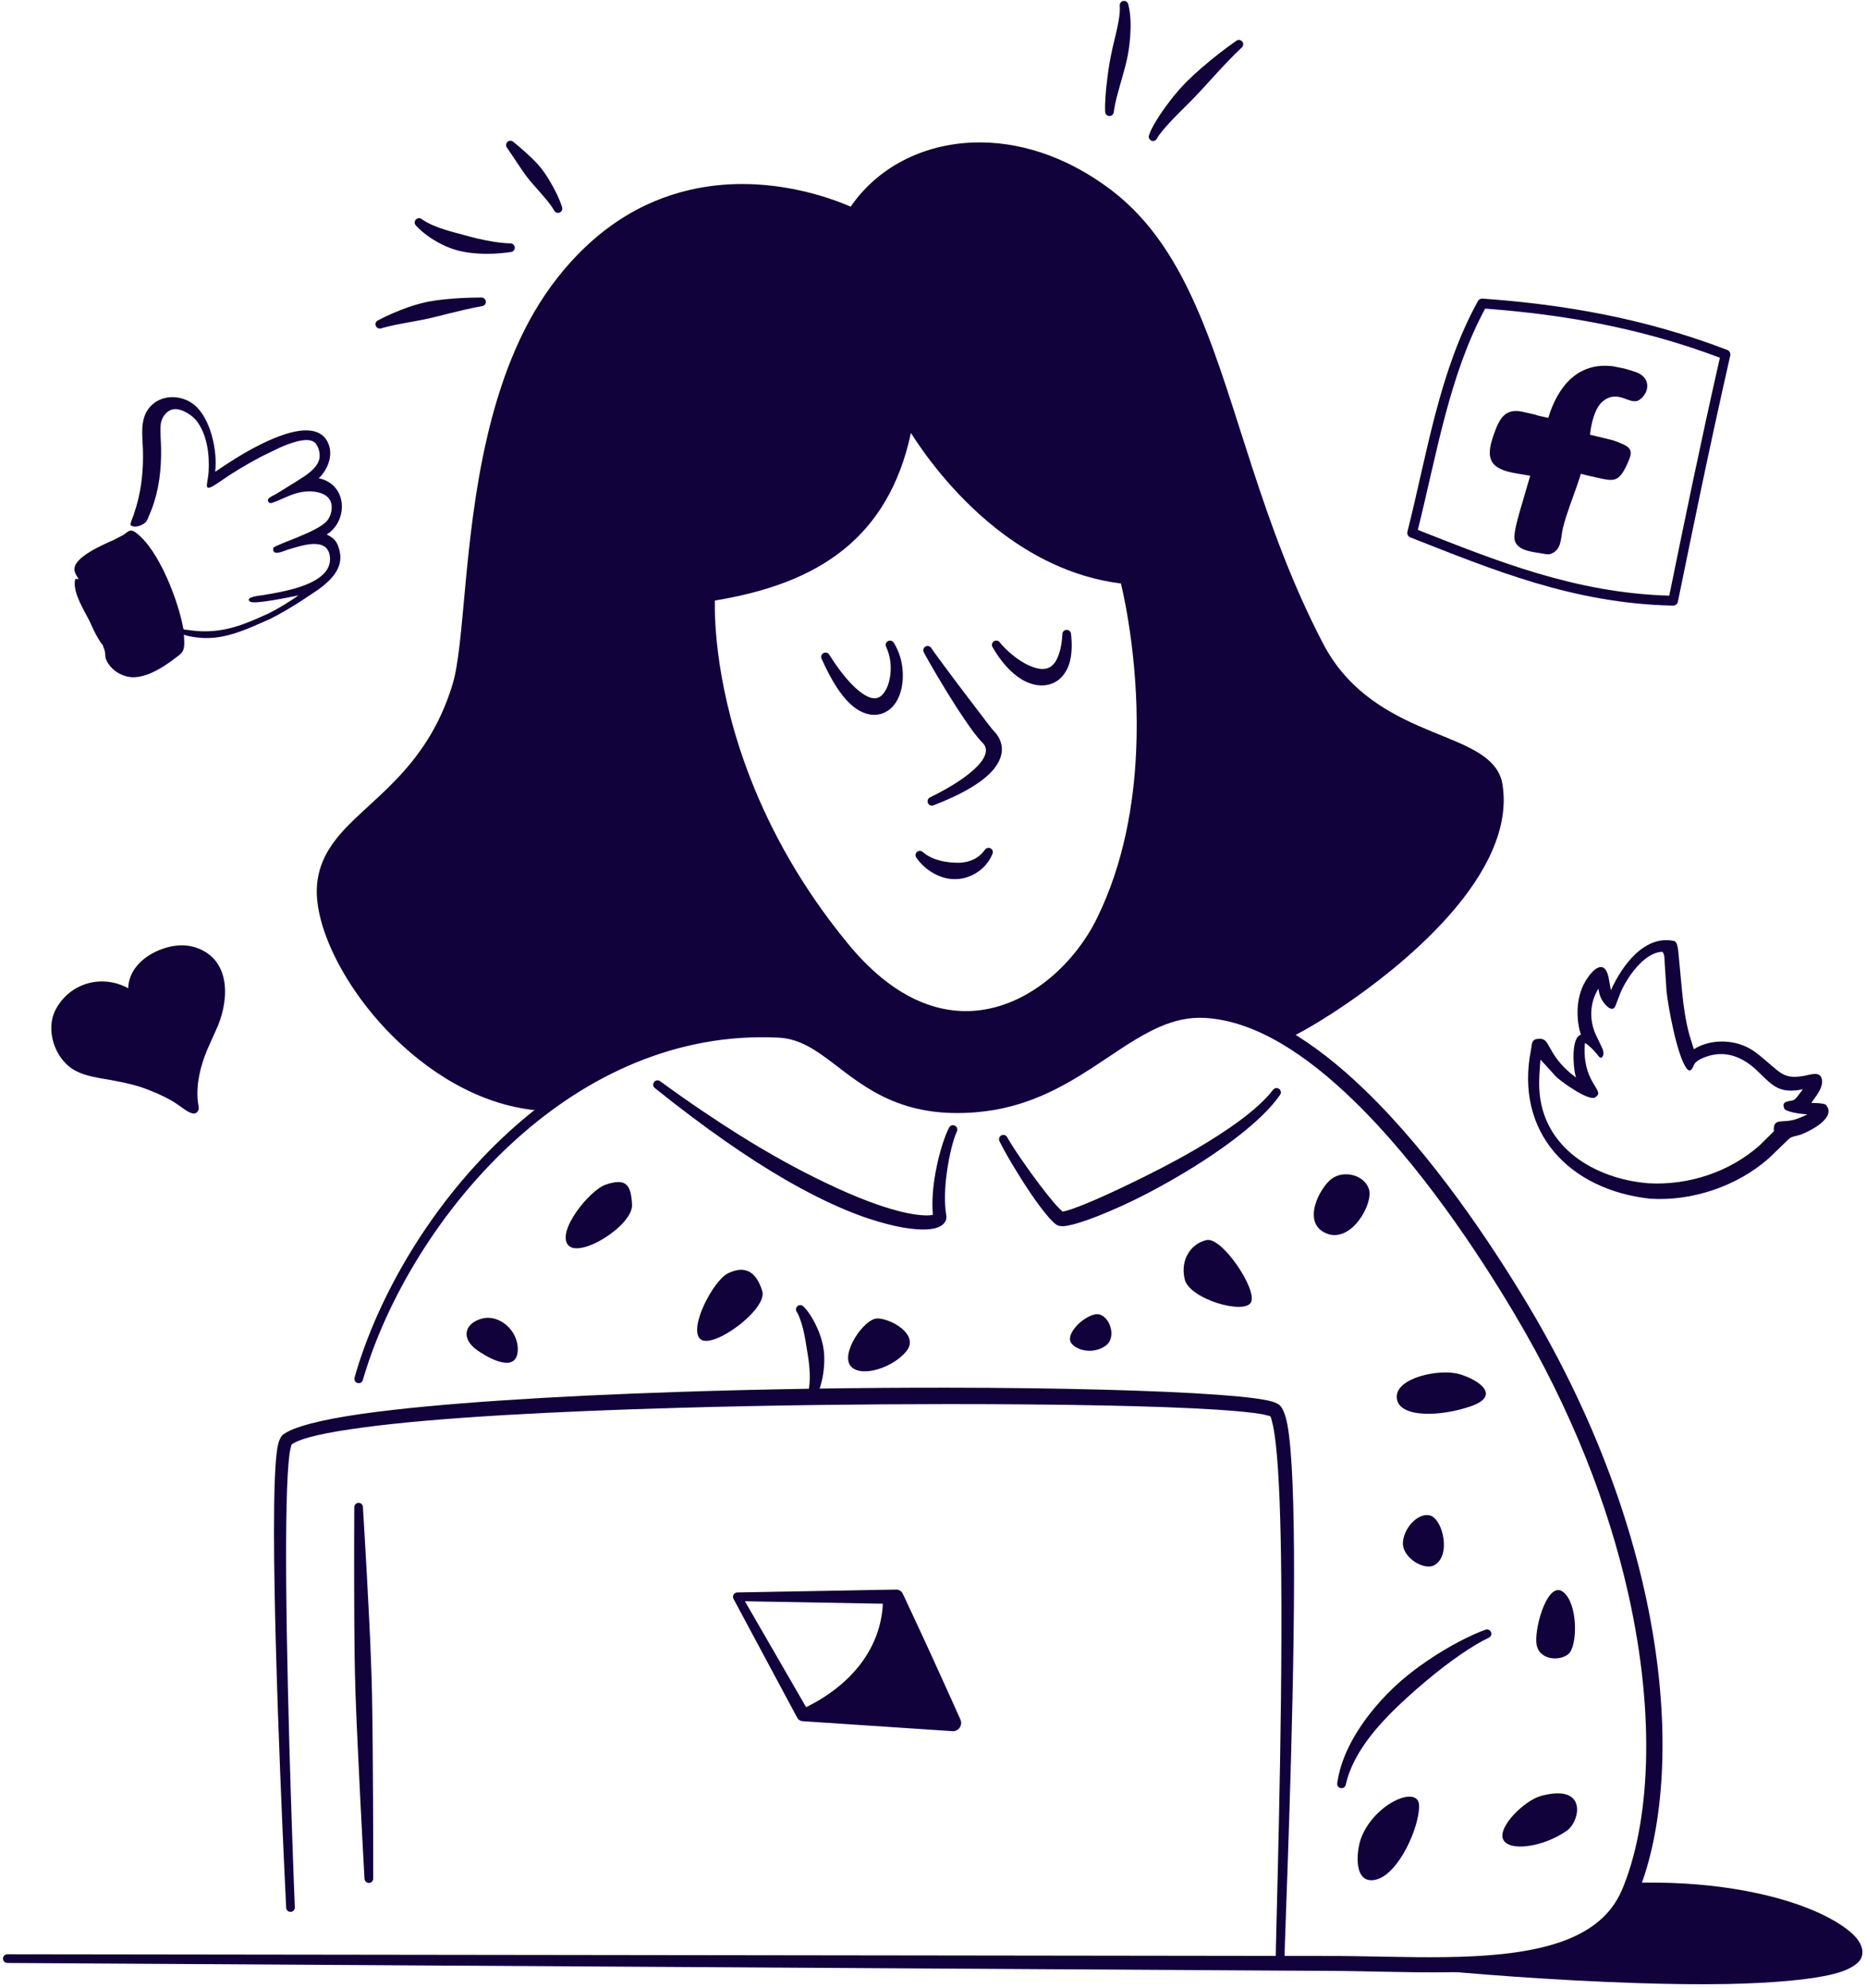 <svg width="400" height="426" viewBox="0 0 451 480" fill="none" xmlns="http://www.w3.org/2000/svg">
<g clip-path="url(#clip0_631_3792)">
<path fill-rule="evenodd" clip-rule="evenodd" d="M198.595 159.012C198.329 158.493 198.528 157.855 199.034 157.588C199.552 157.322 200.178 157.522 200.457 158.027C202.759 161.726 204.887 164.267 206.75 166.009C207.628 166.808 208.439 167.406 209.184 167.832C210.022 168.311 210.754 168.55 211.419 168.524C212.27 168.511 212.962 168.071 213.507 167.38C213.933 166.821 214.319 166.169 214.585 165.424C215.556 162.737 215.596 159.158 214.186 156.138C213.906 155.62 214.093 154.981 214.612 154.715C215.117 154.435 215.755 154.622 216.035 155.127C218.642 159.305 218.775 164.825 217.152 168.377C216.035 170.838 214.013 172.395 211.565 172.515C209.822 172.594 207.694 171.916 205.526 169.907C203.317 167.872 200.989 164.386 198.595 159.012Z" fill="#11023b"/>
<path fill-rule="evenodd" clip-rule="evenodd" d="M239.931 156.231C239.598 155.752 239.717 155.101 240.196 154.768C240.675 154.435 241.328 154.555 241.647 155.034C243.523 157.256 245.571 158.879 247.526 159.996C248.258 160.422 248.977 160.728 249.668 160.981C250.373 161.233 251.039 161.38 251.69 161.433C253.22 161.526 254.524 160.888 255.376 159.171C256.12 157.708 256.639 155.713 256.772 153.065C256.745 152.493 257.211 152.001 257.783 151.988C258.368 151.975 258.847 152.427 258.861 152.999C259.153 155.486 259.047 157.522 258.688 159.185C258.302 161.007 257.531 162.364 256.613 163.362C255.269 164.812 253.473 165.477 251.504 165.411C250.014 165.358 248.378 164.852 246.781 163.868C244.32 162.338 241.913 159.677 239.931 156.231Z" fill="#11023b"/>
<path fill-rule="evenodd" clip-rule="evenodd" d="M221.544 207.117C221.158 206.691 221.185 206.026 221.624 205.64C222.05 205.254 222.715 205.281 223.101 205.72C224.657 207.05 226.666 207.715 228.688 208.035C229.326 208.141 229.965 208.194 230.604 208.221C231.242 208.248 231.868 208.274 232.493 208.208C234.568 207.982 236.577 207.17 238 205.175C238.293 204.682 238.931 204.496 239.437 204.789C239.942 205.068 240.115 205.707 239.823 206.212C238.665 208.926 236.63 210.616 234.289 211.547C233.224 211.973 232.067 212.199 230.91 212.212C229.779 212.225 228.648 212.052 227.57 211.667C225.149 210.828 223.021 209.219 221.544 207.117Z" fill="#11023b"/>
<path fill-rule="evenodd" clip-rule="evenodd" d="M223.299 157.469C223.006 156.963 223.166 156.325 223.658 156.032C224.163 155.739 224.802 155.899 225.095 156.391C226.08 157.868 228.501 161.1 231.135 164.626C233.01 167.127 235.019 169.721 236.695 171.943C238.318 174.058 239.595 175.814 240.327 176.559C242.149 178.528 243.294 181.627 240.354 185.419C238.332 188.04 233.982 191.153 225.654 194.359C225.122 194.598 224.51 194.359 224.271 193.827C224.045 193.294 224.284 192.669 224.816 192.443C230.55 189.636 234.102 187.108 236.204 184.94C238.758 182.306 238.665 180.443 237.507 179.313C236.895 178.701 235.897 177.517 234.74 175.934C233.689 174.47 232.479 172.688 231.242 170.785C227.916 165.624 224.456 159.65 223.299 157.469Z" fill="#11023b"/>
<path fill-rule="evenodd" clip-rule="evenodd" d="M220.573 101.036C220.573 101.036 228.369 114.779 242.457 125.568C250.439 131.687 260.469 136.849 272.283 137.926C272.908 137.993 273.414 138.432 273.587 139.03C273.587 139.03 278.908 158.014 278.11 181.454C277.644 194.824 275.183 209.618 268.704 223.187C263.09 234.814 251.356 246.055 237.361 247.824C226.36 249.221 213.868 244.858 201.908 230.078C190.547 215.976 183.164 202.035 178.415 189.596C168.305 163.189 169.914 143.553 169.914 143.553C169.967 142.875 170.473 142.316 171.152 142.223C183.257 140.494 194.179 137.155 202.614 130.397C210.436 124.131 216.103 114.912 218.618 101.369C218.697 100.93 219.043 100.584 219.482 100.518C219.921 100.451 220.36 100.651 220.573 101.036ZM220.161 104.429C217.434 117.213 211.793 126.113 204.197 132.352C195.763 139.27 184.88 142.915 172.774 144.911C172.682 149.38 172.948 166.502 181.568 188.372C186.331 200.478 193.634 214.021 204.849 227.683C215.744 241 226.905 245.137 236.856 243.873C249.534 242.25 260.097 232.02 265.205 221.497C271.578 208.46 274.026 194.212 274.598 181.321C275.489 161.513 271.91 144.91 270.926 140.8C259.033 139.31 248.936 133.935 240.874 127.59C230.112 119.116 223.021 108.952 220.161 104.429Z" fill="#11023b"/>
<path fill-rule="evenodd" clip-rule="evenodd" d="M270.644 1.275C270.551 0.703 270.937 0.171 271.509 0.078C272.081 -0.014 272.613 0.371 272.706 0.943C273.265 3.085 273.358 5.719 273.158 8.632C273.092 9.67 272.972 10.734 272.812 11.825C272.693 12.65 272.546 13.488 272.347 14.312C272.081 15.536 271.735 16.747 271.402 17.944C270.497 21.19 269.54 24.263 269.194 26.871C269.167 27.456 268.675 27.895 268.103 27.869C267.531 27.841 267.079 27.35 267.105 26.778C267.025 24.436 267.265 21.683 267.637 18.756C267.784 17.558 267.944 16.348 268.156 15.137C268.369 13.94 268.595 12.756 268.861 11.585C269.087 10.521 269.367 9.483 269.606 8.459C270.231 5.785 270.763 3.337 270.644 1.275Z" fill="#11023b"/>
<path fill-rule="evenodd" clip-rule="evenodd" d="M279.651 33.269C279.425 33.801 278.813 34.041 278.281 33.815C277.749 33.588 277.496 32.977 277.735 32.444C278.347 30.582 280.196 27.589 282.737 24.263C283.336 23.465 284.001 22.653 284.693 21.855C285.358 21.083 286.063 20.312 286.808 19.567C287.899 18.476 289.056 17.425 290.214 16.414C293.274 13.74 296.36 11.399 298.781 9.722C299.234 9.35 299.885 9.43 300.244 9.882C300.617 10.334 300.537 10.986 300.084 11.359C298.049 13.234 295.588 15.868 293.021 18.675C292.036 19.74 291.079 20.831 290.081 21.895C289.19 22.853 288.285 23.784 287.407 24.675C285.944 26.152 284.533 27.495 283.323 28.786C281.62 30.595 280.263 32.125 279.651 33.269Z" fill="#11023b"/>
<path fill-rule="evenodd" clip-rule="evenodd" d="M122.594 35.598C122.208 35.172 122.235 34.507 122.647 34.121C123.072 33.722 123.737 33.749 124.137 34.174C124.137 34.174 126.105 35.717 128.553 38.059C129.005 38.498 129.458 38.963 129.91 39.456C130.336 39.934 130.775 40.44 131.161 40.972C131.759 41.757 132.291 42.595 132.797 43.433C134.153 45.695 135.245 47.956 135.817 49.792C136.056 50.324 135.817 50.936 135.285 51.176C134.752 51.402 134.141 51.163 133.901 50.63C132.997 49.06 131.413 47.291 129.764 45.415C129.165 44.737 128.553 44.072 127.981 43.367C127.595 42.901 127.236 42.409 126.877 41.93C126.411 41.291 125.985 40.653 125.586 40.054C123.844 37.473 122.594 35.598 122.594 35.598Z" fill="#11023b"/>
<path fill-rule="evenodd" clip-rule="evenodd" d="M100.592 54.382C100.153 54.009 100.1 53.344 100.485 52.905C100.858 52.466 101.523 52.426 101.962 52.798C103.532 53.889 105.448 54.661 107.563 55.339C108.388 55.605 109.239 55.831 110.104 56.071C110.782 56.257 111.461 56.43 112.152 56.616C113.177 56.896 114.201 57.188 115.252 57.428C117.913 58.053 120.626 58.545 123.314 58.638C123.886 58.598 124.378 59.051 124.418 59.623C124.445 60.195 124.005 60.7 123.42 60.727C120.653 61.139 117.766 61.272 114.919 61.046C113.682 60.94 112.458 60.78 111.274 60.501C110.463 60.328 109.664 60.075 108.906 59.796C108.121 59.503 107.35 59.17 106.631 58.798C104.224 57.574 102.175 56.084 100.592 54.382Z" fill="#11023b"/>
<path fill-rule="evenodd" clip-rule="evenodd" d="M92.194 79.138C91.662 79.351 91.05 79.099 90.824 78.553C90.611 78.021 90.876 77.409 91.409 77.196C93.51 76.105 95.905 75.028 98.539 74.097C99.337 73.817 100.162 73.551 101 73.325C101.812 73.086 102.65 72.886 103.501 72.713C104.765 72.474 106.042 72.314 107.306 72.168C110.459 71.835 113.519 71.715 116.286 71.715C116.858 71.663 117.363 72.088 117.417 72.66C117.469 73.245 117.044 73.751 116.472 73.804C113.825 74.256 110.925 74.975 107.945 75.706C106.734 76.012 105.537 76.332 104.326 76.611C103.515 76.797 102.703 76.97 101.905 77.13C101.08 77.289 100.269 77.422 99.471 77.582C96.837 78.048 94.362 78.513 92.194 79.138Z" fill="#11023b"/>
<path fill-rule="evenodd" clip-rule="evenodd" d="M87.699 333.205C87.539 333.763 86.967 334.082 86.409 333.923C85.85 333.763 85.531 333.178 85.69 332.632C91.251 312.97 104.422 290.102 123.232 273.034C140.633 257.256 162.836 246.454 188.298 247.572C193.008 247.771 196.825 249.767 200.644 252.441C205.193 255.633 209.756 259.824 216.208 262.604C221.303 264.813 227.609 266.103 236.057 265.291C246.832 264.254 254.934 259.717 262.131 254.995C268.011 251.15 273.319 247.173 278.907 244.725C282.871 242.982 286.968 241.984 291.491 242.224C304.462 242.929 317.712 251.416 329.831 263.11C346.088 278.768 360.349 300.119 369.302 315.059C387.048 344.752 396.534 373.646 400.112 398.47C403.704 423.387 401.349 444.26 395.602 457.829C392.197 465.838 385.333 470.547 376.446 473.168C361.054 477.718 339.45 475.962 320.825 475.935L1.76 474.019C1.188 474.006 0.723 473.54 0.723 472.968C0.723 472.383 1.188 471.917 1.774 471.917L320.825 472.33C339.091 472.29 360.282 474.046 375.368 469.536C383.057 467.235 389.11 463.27 392.037 456.326C398.636 440.668 400.352 415.033 393.501 384.661C388.791 363.789 380.038 340.694 365.949 317.068C357.169 302.314 343.201 281.255 327.25 265.77C315.876 254.715 303.518 246.454 291.292 245.736C287.341 245.51 283.762 246.374 280.29 247.891C274.849 250.246 269.687 254.09 263.954 257.802C256.331 262.751 247.737 267.447 236.35 268.484C227.237 269.309 220.452 267.846 214.971 265.438C209.504 263.043 205.339 259.704 201.428 256.724C197.198 253.531 193.327 250.751 188.165 250.498C163.461 249.274 141.883 259.704 124.922 274.91C106.35 291.552 93.287 313.928 87.699 333.205Z" fill="#11023b"/>
<path fill-rule="evenodd" clip-rule="evenodd" d="M307.016 341.959C306.817 341.892 305.925 341.626 305.1 341.466C302.706 341.041 298.861 340.668 293.846 340.349C279.558 339.431 255.918 339.019 229.192 339.019C208.492 339.032 185.943 339.298 164.459 339.91C134.087 340.761 105.844 342.251 88.018 344.633C79.038 345.83 72.786 347.12 70.458 348.797C70.378 349.089 70.098 350.114 69.965 351.111C69.26 356.486 69.088 367.913 69.167 381.443C69.394 414.714 71.256 460.584 71.256 460.584C71.283 461.169 70.843 461.661 70.258 461.675C69.686 461.702 69.194 461.262 69.167 460.677C69.167 460.677 66.254 403.127 66.227 370.135C66.214 360.583 66.453 353.08 67.052 349.528C67.344 347.799 67.917 346.801 68.329 346.455C70.697 344.553 77.549 342.783 87.566 341.36C105.472 338.832 133.834 337.063 164.352 336.065C185.863 335.36 208.452 335.028 229.192 335.054C256.024 335.081 279.758 335.719 294.085 336.744C300.511 337.196 305.087 337.755 307.282 338.353C308.346 338.646 309.011 339.032 309.344 339.338C309.996 339.963 310.701 341.546 311.167 344.034C312.351 350.513 312.776 364.202 312.763 380.418C312.736 417.84 310.448 468.752 310.422 474.1C310.422 474.672 309.943 475.151 309.37 475.151C308.798 475.151 308.32 474.672 308.32 474.1C308.293 468.765 310.022 417.84 309.663 380.432C309.543 367.222 309.158 355.714 308.333 348.517C308.08 346.296 307.787 344.513 307.442 343.236C307.282 342.637 307.189 342.198 307.016 341.959Z" fill="#11023b"/>
<path fill-rule="evenodd" clip-rule="evenodd" d="M85.625 363.949C85.612 363.377 86.064 362.885 86.65 362.871C87.222 362.858 87.701 363.31 87.714 363.896C87.714 363.896 88.459 375.709 89.218 390.795C89.364 393.682 89.51 396.688 89.616 399.761C89.736 402.715 89.843 405.721 89.909 408.728C90.002 413.277 90.042 417.827 90.082 422.19C90.228 439.352 90.202 453.613 90.202 453.613C90.215 454.198 89.763 454.677 89.177 454.69C88.605 454.703 88.127 454.251 88.1 453.679C88.1 453.679 87.288 439.432 86.49 422.297C86.291 417.933 86.064 413.384 85.918 408.834C85.825 405.828 85.758 402.821 85.705 399.868C85.665 396.795 85.638 393.788 85.625 390.888C85.546 375.789 85.625 363.949 85.625 363.949Z" fill="#11023b"/>
<path fill-rule="evenodd" clip-rule="evenodd" d="M178.202 384.515L216.622 383.823C217.3 383.823 217.926 384.222 218.205 384.848C218.205 384.848 221.77 392.404 225.243 400C228.728 407.596 232.134 415.232 232.134 415.232C232.413 415.858 232.347 416.589 231.961 417.161C231.562 417.733 230.91 418.066 230.218 418.026L193.993 415.618C193.448 415.591 192.969 415.286 192.703 414.82L177.285 386.072C177.112 385.752 177.111 385.353 177.297 385.034C177.483 384.715 177.83 384.515 178.202 384.515ZM180.038 386.644L195.004 412.532L227.185 413.915C225.881 411.002 223.766 406.306 221.69 401.597C219.056 395.61 216.463 389.61 215.465 387.282L180.038 386.644Z" fill="#11023b"/>
<path fill-rule="evenodd" clip-rule="evenodd" d="M213.415 385.566H216.621L230.323 416.044L194.072 414.062L193.434 412.905C205.659 407.33 213.561 397.712 213.415 385.566Z" fill="#11023b"/>
<path fill-rule="evenodd" clip-rule="evenodd" d="M192.62 316.816C192.248 316.377 192.314 315.711 192.767 315.339C193.206 314.98 193.871 315.046 194.23 315.485C195.307 316.523 196.758 318.678 197.929 321.591C198.208 322.297 198.461 323.042 198.66 323.827C198.86 324.572 199.019 325.343 199.112 326.141C199.245 327.285 199.259 328.469 199.179 329.68C199.006 332.327 198.381 335.028 197.17 337.622C196.971 338.167 196.372 338.46 195.827 338.26C195.281 338.074 195.002 337.475 195.188 336.93C195.906 334.123 195.787 331.329 195.468 328.709C195.361 327.871 195.228 327.059 195.095 326.274C194.962 325.436 194.842 324.625 194.709 323.84C194.417 322.19 194.11 320.713 193.711 319.476C193.339 318.332 192.993 317.414 192.62 316.816Z" fill="#11023b"/>
<path fill-rule="evenodd" clip-rule="evenodd" d="M225.469 293.281C225.176 290.022 225.508 286.284 226.16 282.812C226.998 278.275 228.356 274.191 229.38 272.236C229.633 271.717 230.258 271.504 230.777 271.757C231.309 272.01 231.521 272.648 231.269 273.167C230.404 275.043 229.393 278.941 228.821 283.238C228.355 286.67 228.196 290.368 228.714 293.481C228.914 294.612 228.209 296.075 225.734 296.607C223.712 297.046 219.987 296.967 214.573 295.57C211.686 294.838 208.28 293.747 204.396 292.124C200.085 290.328 195.15 287.894 189.616 284.688C180.743 279.539 170.34 272.355 158.274 262.684C157.821 262.325 157.728 261.673 158.087 261.221C158.433 260.755 159.099 260.675 159.551 261.021C166.495 266.103 172.907 270.4 178.774 274.072C186.423 278.861 193.154 282.493 198.968 285.286C203.185 287.335 206.91 288.931 210.169 290.142C215.118 291.978 218.936 292.949 221.717 293.281C223.473 293.494 224.724 293.508 225.469 293.281Z" fill="#11023b"/>
<path fill-rule="evenodd" clip-rule="evenodd" d="M256.81 292.471C256.743 292.444 256.69 292.444 256.69 292.523C256.69 292.55 256.77 292.51 256.81 292.51C256.823 292.498 256.837 292.498 256.85 292.498C256.943 292.577 257.036 292.631 257.129 292.684C257.076 292.657 256.956 292.551 256.863 292.498C257.928 292.364 259.936 291.633 262.584 290.555C265.524 289.358 269.169 287.682 273.173 285.753C278.095 283.385 283.523 280.631 288.671 277.638C296.667 272.982 304.023 267.873 307.681 263.111C308.014 262.645 308.679 262.539 309.145 262.871C309.611 263.217 309.717 263.869 309.371 264.335C305.061 270.6 295.23 277.824 285.146 283.771C281.461 285.939 277.736 287.961 274.251 289.664C269.887 291.793 265.87 293.455 262.797 294.546C260.056 295.517 257.981 296.023 256.93 296.05C256.185 296.062 255.652 295.903 255.346 295.704C254.122 294.932 251.542 291.726 248.935 287.855C246.008 283.505 242.948 278.356 241.578 275.523C241.311 275.004 241.498 274.379 242.017 274.113C242.536 273.833 243.161 274.033 243.427 274.551C244.943 277.239 248.256 282.041 251.355 286.125C253.577 289.039 255.626 291.579 256.81 292.471ZM256.81 292.471C256.823 292.471 256.837 292.483 256.863 292.498H256.85C256.837 292.485 256.823 292.485 256.81 292.471Z" fill="#11023b"/>
<path fill-rule="evenodd" clip-rule="evenodd" d="M359.005 393.534C359.537 393.322 360.149 393.574 360.375 394.106C360.588 394.638 360.335 395.251 359.789 395.477C356.291 397.1 350.571 400.944 344.704 405.88C343.174 407.157 341.63 408.514 340.1 409.897C338.61 411.268 337.121 412.651 335.711 414.115C330.762 419.196 326.611 424.877 325.267 430.943C325.161 431.515 324.616 431.888 324.044 431.781C323.472 431.688 323.099 431.143 323.206 430.571C324.017 424.717 327.077 418.89 331.227 413.636C332.877 411.547 334.699 409.538 336.628 407.689C337.932 406.452 339.276 405.281 340.659 404.19C342.07 403.059 343.506 402.009 344.943 401.037C350.464 397.286 355.719 394.692 359.005 393.534Z" fill="#11023b"/>
<path fill-rule="evenodd" clip-rule="evenodd" d="M310.517 251.083C309.972 251.31 309.36 251.044 309.147 250.512C308.934 249.979 309.186 249.367 309.719 249.141C315.093 246.933 335.447 234.428 348.803 218.797C356.612 209.67 362.08 199.494 360.364 189.676C359.778 186.363 356.932 184.474 353.087 182.665C346.329 179.472 336.565 176.785 328.104 170.133C323.873 166.808 319.975 162.511 316.889 156.71C301.79 128.188 296.003 99.559 286.518 77.396C281.503 65.703 275.463 55.832 266.257 48.901C256 41.145 245.184 37.912 235.447 38.245C223.726 38.644 213.576 44.231 208.042 53.331C207.496 54.222 206.353 54.541 205.435 54.062C205.435 54.062 187.728 44.87 167.547 49.473C157.064 51.867 145.916 58 136.218 71.064C128.582 81.334 123.939 94.039 120.933 106.836C115.159 131.434 115.332 156.431 112.325 166.103C110.236 172.781 107.39 178.102 104.223 182.532C98.503 190.527 91.745 195.609 86.624 200.704C82.632 204.669 79.652 208.62 79.266 214.207C78.628 223.466 85.759 237.674 97.053 248.902C106.512 258.294 118.937 265.597 132.413 266.116C132.985 266.143 133.451 266.622 133.424 267.207C133.412 267.779 132.919 268.231 132.347 268.218C118.299 267.779 105.288 260.316 95.377 250.618C83.364 238.858 75.994 223.798 76.593 214.021C76.885 209.431 78.668 205.773 81.342 202.394C88.619 193.201 102.986 186.177 109.372 165.185C112.325 155.526 111.966 130.609 117.593 106.052C120.627 92.762 125.402 79.591 133.265 68.882C143.575 54.874 155.481 48.316 166.682 45.721C184.509 41.584 200.552 47.557 205.607 49.766C211.98 40.453 222.822 34.68 235.314 34.267C245.85 33.908 257.557 37.38 268.612 45.775C278.31 53.145 284.749 63.534 289.977 75.933C299.329 98.07 304.863 126.685 319.736 155.22C322.543 160.608 326.122 164.613 330.019 167.712C338.228 174.271 347.753 176.891 354.324 180.057C359.14 182.372 362.426 185.046 363.118 189.197C364.887 199.746 359.167 210.722 350.706 220.446C336.937 236.29 316.011 248.875 310.517 251.083Z" fill="#11023b"/>
<path fill-rule="evenodd" clip-rule="evenodd" d="M310.117 250.112C303.931 246.574 297.639 244.339 291.4 243.98C272.842 242.929 261.826 264.493 236.204 266.888C208.188 269.509 203.013 249.713 188.233 249.035C167.028 248.051 148.097 255.487 132.373 267.167C102.055 266.116 76.792 231.554 77.936 214.114C79.04 197.192 102.081 194.092 110.848 165.637C115.398 150.857 112.365 100.238 134.741 69.973C164.008 30.369 206.339 52.293 206.339 52.293C216.981 34.8 243.694 29.358 267.441 47.331C294.26 67.645 295.177 111.932 318.312 155.965C331.229 180.536 359.645 177.171 361.747 189.436C366.39 216.601 318.804 246.574 310.117 250.112ZM219.655 101.555C214.467 130.357 195.204 140.121 171.364 143.66C171.364 143.66 168.198 185.618 203.372 228.88C229.353 260.821 257.383 242.117 266.948 222.335C284.721 185.565 272.136 139.429 272.136 139.429C238.958 136.183 219.655 101.555 219.655 101.555Z" fill="#11023b"/>
<path fill-rule="evenodd" clip-rule="evenodd" d="M446.527 471.319C446.5 471.226 446.447 471.066 446.394 470.959C446.195 470.56 445.862 470.134 445.423 469.682C443.92 468.126 441.299 466.37 437.641 464.667C435.206 463.523 432.333 462.405 429.02 461.394C420.32 458.72 408.679 456.725 394.378 456.778C393.806 456.791 393.327 456.326 393.314 455.74C393.314 455.168 393.767 454.69 394.352 454.676C412.338 454.117 426.293 456.858 435.632 460.29C442.164 462.698 446.501 465.518 448.509 467.793C450.305 469.829 450.452 471.744 449.733 473.048C448.962 474.445 446.687 475.802 443.068 476.706C437.481 478.103 428.302 478.875 417.633 479.101C410.702 479.234 403.146 479.128 395.523 478.875C375.169 478.223 354.376 476.533 344.132 475.496C343.56 475.456 343.134 474.937 343.174 474.365C343.227 473.793 343.733 473.367 344.318 473.407C354.549 474.139 375.302 475.03 395.602 475.23C403.172 475.296 410.675 475.27 417.539 475.11C427.876 474.871 436.762 474.325 442.19 473.061C443.494 472.755 444.572 472.423 445.41 472.037C445.915 471.797 446.314 471.598 446.527 471.319Z" fill="#11023b"/>
<path fill-rule="evenodd" clip-rule="evenodd" d="M394.366 455.728C430.99 455.089 450.532 467.94 448.151 472.144C443.415 480.485 367.214 476.428 344.227 474.459C366.203 474.566 387.222 472.703 393.821 457.085C394.007 456.633 394.193 456.18 394.366 455.728Z" fill="#11023b"/>
<path fill-rule="evenodd" clip-rule="evenodd" d="M372.416 433.683C383.843 430.557 381.927 439.843 378.654 442.105C372.894 446.096 364.686 447.186 363.303 444.18C361.919 441.187 368.425 434.774 372.416 433.683Z" fill="#11023b"/>
<path fill-rule="evenodd" clip-rule="evenodd" d="M342.988 435.985C343.108 441.067 338.132 452.495 332.598 453.878C327.064 455.262 327.729 447.04 329.019 443.728C332.252 435.413 342.868 430.903 342.988 435.985Z" fill="#11023b"/>
<path fill-rule="evenodd" clip-rule="evenodd" d="M379.066 399.402C376.858 401.251 371.589 400.879 371.31 396.542C371.031 392.205 374.263 381.496 377.868 384.449C381.473 387.402 381.288 397.566 379.066 399.402Z" fill="#11023b"/>
<path fill-rule="evenodd" clip-rule="evenodd" d="M345.82 365.984C348.773 367.088 350.809 375.761 346.565 377.983C344.144 379.247 338.716 376.041 339.089 372.263C339.448 368.471 343.199 364.999 345.82 365.984Z" fill="#11023b"/>
<path fill-rule="evenodd" clip-rule="evenodd" d="M352.74 331.781C357.449 333.165 362.89 336.956 355.507 339.537C348.111 342.118 337.96 342.397 337.588 337.502C337.215 332.606 348.031 330.398 352.74 331.781Z" fill="#11023b"/>
<path fill-rule="evenodd" clip-rule="evenodd" d="M330.854 287.056C332.038 290.528 326.57 300.359 320.517 297.765C314.451 295.184 319.041 286.617 321.914 284.542C324.801 282.479 329.67 283.584 330.854 287.056Z" fill="#11023b"/>
<path fill-rule="evenodd" clip-rule="evenodd" d="M291.64 299.388C295.338 298.589 303.879 311.281 302.376 314.394C300.886 317.52 287.489 313.702 286.332 308.86C285.187 304.004 287.955 300.199 291.64 299.388Z" fill="#11023b"/>
<path fill-rule="evenodd" clip-rule="evenodd" d="M264.67 317.347C267.809 316.695 270.204 322.602 267.344 324.823C264.483 327.032 260.146 326.207 258.856 324.171C257.552 322.136 261.53 317.985 264.67 317.347Z" fill="#11023b"/>
<path fill-rule="evenodd" clip-rule="evenodd" d="M212.059 318.332C215.305 318.332 222.182 322.19 219.149 326.141C216.116 330.079 208.214 332.819 205.633 329.866C203.039 326.913 208.799 318.332 212.059 318.332Z" fill="#11023b"/>
<path fill-rule="evenodd" clip-rule="evenodd" d="M184.23 311.693C185.614 316.123 172.23 325.901 169.277 323.32C166.324 320.739 172.403 309.165 175.928 307.436C180.265 305.32 182.846 307.249 184.23 311.693Z" fill="#11023b"/>
<path fill-rule="evenodd" clip-rule="evenodd" d="M152.767 290.848C153.019 295.81 140.182 303.925 137.322 300.612C134.461 297.286 142.497 287.336 146.368 286.018C151.263 284.356 152.514 285.899 152.767 290.848Z" fill="#11023b"/>
<path fill-rule="evenodd" clip-rule="evenodd" d="M116.632 318.331C120.889 317.32 125.412 321.471 125.133 326.14C124.853 330.796 119.957 329.133 115.527 326.14C111.097 323.133 112.388 319.355 116.632 318.331Z" fill="#11023b"/>
<path fill-rule="evenodd" clip-rule="evenodd" d="M41.415 95.781C39.412 95.847 37.464 96.656 36.109 98.294C33.767 101.125 34.432 105.046 34.541 108.431C34.691 113.042 34.246 117.669 32.969 122.113L32.257 124.352C32.051 124.943 31.498 126.064 31.555 126.664C32.405 127.567 34.475 126.72 35.178 126.022L35.235 125.96C35.542 125.65 35.679 125.21 35.849 124.815L36.649 122.894C38.444 118.19 39.005 113.236 38.934 108.23C38.908 106.369 38.683 104.442 38.819 102.588C38.965 100.608 40.496 98.47 42.699 98.679C44.319 98.834 46.416 100.14 47.412 101.383C50.08 104.711 50.695 109.786 50.411 113.972C50.207 116.991 48.7 119.308 53.136 116.194C56.305 113.97 59.627 112.009 63.044 110.193L67.519 108.019C69.312 107.22 74.497 105.008 76.21 106.873C76.967 107.698 77.334 109.131 77.248 110.225C77.039 112.879 73.827 114.742 71.849 116.007L66.886 119.079C66.281 119.447 65.413 119.781 64.913 120.273C64.445 120.733 65.008 121.551 65.642 121.35C68.364 120.486 70.291 119.027 73.478 118.616C75.918 118.302 79.808 118.83 80.146 121.877C80.292 123.193 79.86 124.73 78.978 125.727C76.561 128.457 66.772 131.282 66.055 132.184C65.698 134.369 68.459 132.948 69.576 132.617C72.875 131.638 79.369 129.311 79.754 134.537C80.236 141.059 68.322 142.795 63.408 143.627C63.194 143.663 58.861 144.045 60.466 145.182C61.501 145.916 70.49 143.985 72.152 143.666C69.859 145.259 67.393 146.784 64.895 148.035L61.201 149.667C55.809 151.943 51.096 152.94 45.261 151.988C44.841 151.919 44.367 152.069 44.284 151.6C43.134 145.144 38.497 132.734 32.871 128.529C31.254 127.32 30.888 128.513 29.56 129.2L27.434 130.291C25.236 131.296 17.446 134.499 18.014 137.646L18.032 137.752C18.16 138.463 18.636 139.127 19.024 139.724L18.197 139.697L18.085 140.293C17.767 143.305 20.326 147.255 21.614 149.818L22.769 152.315C23.268 153.302 24.085 154.803 24.811 155.661L24.88 155.739C24.942 156.111 25.075 156.412 25.235 156.751C25.486 157.542 25.393 158.541 25.613 159.093C26.706 161.794 29.831 163.64 32.707 163.426C35.984 163.182 39.313 161.101 41.863 159.185C43.812 157.721 44.602 157.452 44.535 154.889L44.452 153.152C45.02 153.41 45.657 153.508 46.267 153.624C51.855 154.686 56.441 153.181 61.493 151.023L65.207 149.392C67.76 148.135 70.217 146.644 72.622 145.13L76.939 142.252C79.879 140.121 83.032 137.114 82.106 133.077L82.091 133.002C81.624 130.862 80.856 129.835 78.954 128.957C79.278 128.715 79.633 128.52 79.937 128.249C84.216 124.431 83.495 116.712 77.036 115.365C79.37 113.166 80.714 109.464 79.121 106.479C75.409 99.526 61.09 108.014 56.757 110.691L54.031 112.441C53.354 112.901 52.722 113.395 52.001 113.786C52.617 108.746 50.904 100.98 47.051 97.724C45.476 96.392 43.418 95.715 41.415 95.781Z" fill="#11023b"/>
<path fill-rule="evenodd" clip-rule="evenodd" d="M389.812 88.309L392.496 88.844C393.478 89.085 394.475 89.414 395.428 89.748C398.859 90.945 398.856 94.432 396.372 96.338C394.075 98.1 391.306 93.713 387.478 96.713C385.403 98.34 384.592 102.23 384.285 104.85L389.773 106.18C390.299 106.341 390.814 106.557 391.33 106.751C394.614 107.994 394.658 108.972 393.272 111.978C391.163 116.552 390.017 116.151 385.284 115.057C384.228 114.812 383.148 114.632 382.121 114.278C381.981 114.472 381.934 114.82 381.854 115.055L381.176 117.081C380.011 120.475 378.63 123.841 377.764 127.327C377.143 129.823 377.588 132.793 374.563 133.72C373.874 133.818 373.074 133.6 372.389 133.488C370.107 133.114 365.95 132.764 366.012 129.534C366.053 127.36 367.515 122.717 368.131 120.608L369.838 114.769L365.587 114.038C359.306 112.786 359.259 109.685 361.185 104.391C362.47 100.86 363.809 98.48 367.869 99.283L371.071 100.01C371.279 100.07 371.465 100.165 371.673 100.218L374.21 100.784C376.476 93.284 381.276 87.263 389.81 88.315L389.812 88.309Z" fill="#11023b"/>
<path d="M358.314 71.976C358.091 71.96 357.867 72.008 357.67 72.115C357.474 72.221 357.311 72.382 357.203 72.578C347.8 89.594 344.926 109.48 340.165 128.281C340.095 128.558 340.128 128.851 340.259 129.105C340.39 129.359 340.609 129.557 340.875 129.661C360.598 137.398 380.261 145.654 404.361 146.135C404.636 146.141 404.903 146.05 405.118 145.879C405.332 145.708 405.479 145.467 405.535 145.198C409.328 126.726 412.957 108.779 418.192 85.733C418.255 85.458 418.216 85.169 418.083 84.92C417.95 84.671 417.732 84.478 417.468 84.376C397.481 76.707 377.805 73.363 358.314 71.976ZM358.951 74.395C377.713 75.783 396.562 79.044 415.683 86.253C410.674 108.368 407.105 125.91 403.447 143.732C380.677 143.071 361.834 135.373 342.68 127.846C347.27 109.448 350.267 90.476 358.951 74.395Z" fill="#11023b"/>
<path fill-rule="evenodd" clip-rule="evenodd" d="M404.755 227.183C405.423 227.601 405.492 228.766 405.613 229.462L406.558 239.48C406.893 242.913 407.389 246.367 408.274 249.704L409.393 253.292L410.343 252.763C414.172 250.837 419.238 251.043 422.945 253.164C424.577 254.098 426.043 255.428 427.471 256.64C430.598 259.294 431.583 260.523 436.109 259.717C437.455 259.477 439.919 258.492 440.331 260.536C440.748 262.605 438.848 264.664 437.783 266.268C438.852 266.308 440.237 266.269 441.21 266.642C444.169 269.776 437.381 273.132 435.195 273.934C434.429 274.214 432.952 274.374 432.382 274.946L427.497 279.653C419.87 286.385 408.938 290.061 398.851 289.407C379.508 287.326 365.98 273.521 370.049 253.327C370.284 252.163 370.089 251.024 371.489 250.819C373.227 250.564 373.666 251.251 374.412 252.626L375.478 254.454C376.903 256.699 378.784 258.581 380.931 260.141L380.759 259.572C380.276 257.812 379.638 250.461 382.088 249.792L381.779 248.717C380.844 244.744 381.142 240.125 383.346 236.606C385.379 233.36 388.162 231.449 388.937 236.779L389.337 239.057C391.957 233.206 397.467 225.488 404.755 227.183ZM401.733 229.763C397.335 229.892 393.123 236.141 391.639 239.699L390.454 242.793C389.884 244.191 388.741 243.341 387.998 242.513C386.96 241.358 386.55 240.171 386.309 238.665C384.241 242.078 384.075 246.092 385.65 249.693L386.943 252.38C387.38 253.31 387.963 254.455 387.111 255.328C386.585 255.441 386.37 254.962 386.073 254.601C385.14 253.468 384.327 252.563 383.064 251.777C382.272 261.079 387.676 263.136 385.938 264.604L385.64 264.86C384.208 266.175 376.784 260.763 375.975 259.793L372.319 255.786C372.142 258.174 371.915 260.615 372.046 263.008C372.816 277.063 385.438 284.611 398.389 285.674C408.035 286.232 418.022 282.976 425.271 276.53L428.737 273.116C428.523 270.339 429.996 270.843 432.248 270.593C433.905 270.409 435.35 269.732 436.847 269.038C435.433 268.932 432.559 268.646 431.342 267.811C430.396 265.852 432.038 265.974 433.347 265.631C433.876 265.492 434.348 264.814 434.667 264.403L435.724 262.993C430.077 264.069 428.537 262.237 424.897 258.677C421.398 255.257 417.123 253.364 412.238 255.15C411.376 255.465 409.863 256.122 409.455 257.001C409.233 257.479 408.65 259.249 407.693 257.983L407.639 257.915C405.336 254.927 403.144 242.857 402.788 239.24L402.355 232.648C402.301 231.948 402.395 230.122 401.733 229.763Z" fill="#11023b"/>
<path fill-rule="evenodd" clip-rule="evenodd" d="M44.206 228.201C41.915 228.153 39.6 228.786 37.545 229.77C34.023 231.48 31.104 234.512 30.983 238.562C24.695 235.134 16.995 237.214 13.521 243.585C10.784 248.603 13.294 255.884 18.264 258.502C20.962 259.923 24.101 260.251 27.06 260.793C30.108 261.351 33.335 262.039 36.2 263.24C38.337 264.091 40.439 265.028 42.378 266.276L44.401 267.679C45.342 268.365 47.334 269.721 47.971 267.931C48.163 267.391 47.888 266.592 47.824 266.027C47.347 261.718 48.435 257.384 50.086 253.429L52.691 247.572C55.472 240.755 55.599 231.473 47.291 228.719C46.285 228.385 45.248 228.223 44.206 228.201Z" fill="#11023b"/>
</g>
<defs>
<clipPath id="clip0_631_3792">
<rect width="449.414" height="479.094" fill="#ffffff" transform="translate(0.727 0.064)"/>
</clipPath>
</defs>
</svg>